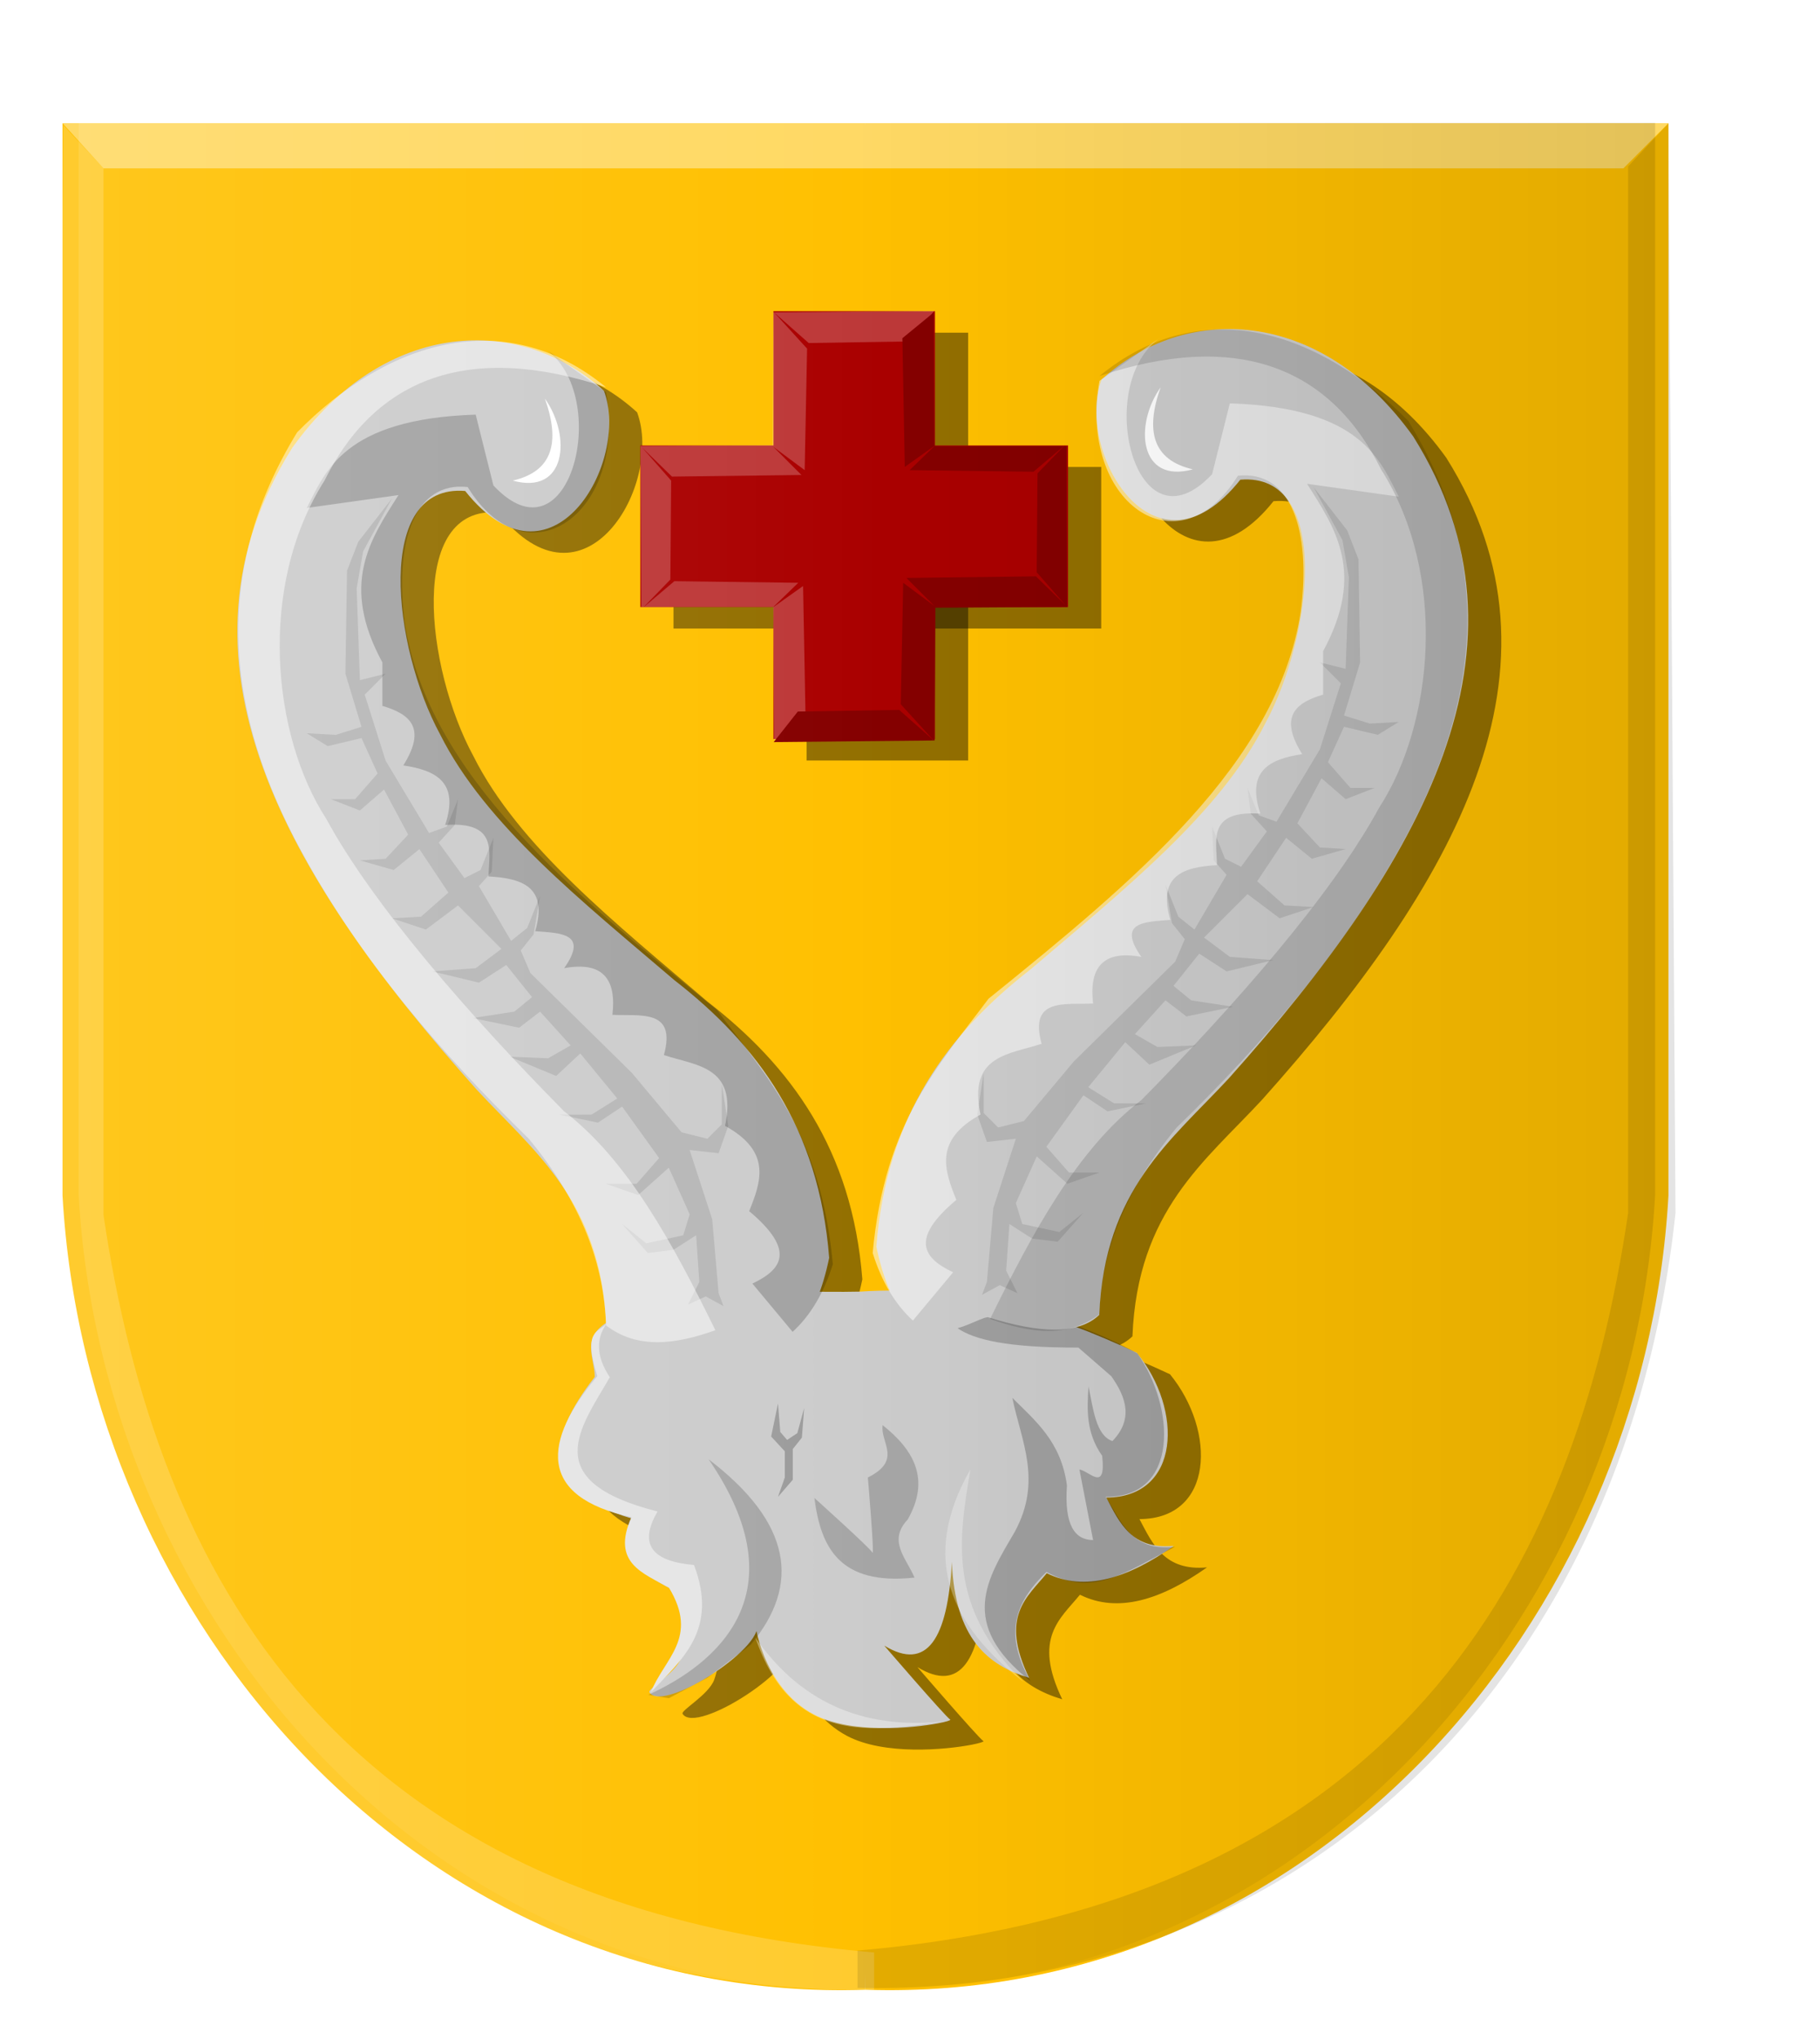 <?xml version="1.0" encoding="UTF-8" standalone="no"?>
<!-- Created with Inkscape (http://www.inkscape.org/) -->

<svg
   xmlns:dc="http://purl.org/dc/elements/1.1/"
   xmlns:cc="http://creativecommons.org/ns#"
   xmlns:rdf="http://www.w3.org/1999/02/22-rdf-syntax-ns#"
   xmlns:svg="http://www.w3.org/2000/svg"
   xmlns="http://www.w3.org/2000/svg"
   xmlns:xlink="http://www.w3.org/1999/xlink"
   xmlns:sodipodi="http://sodipodi.sourceforge.net/DTD/sodipodi-0.dtd"
   xmlns:inkscape="http://www.inkscape.org/namespaces/inkscape"
   id="svg42479"
   version="1.1"
   inkscape:version="0.47 r22583"
   width="200"
   height="224"
   sodipodi:docname="Gierhoorn wapen oud.svg">
  <defs
     id="defs42483">
    <linearGradient
       inkscape:collect="always"
       id="linearGradient43349">
      <stop
         style="stop-color:#000000;stop-opacity:1;"
         offset="0"
         id="stop43351" />
      <stop
         style="stop-color:#000000;stop-opacity:0;"
         offset="1"
         id="stop43353" />
    </linearGradient>
    <linearGradient
       inkscape:collect="always"
       id="linearGradient43303">
      <stop
         style="stop-color:#ffffff;stop-opacity:1;"
         offset="0"
         id="stop43305" />
      <stop
         style="stop-color:#ffffff;stop-opacity:0;"
         offset="1"
         id="stop43307" />
    </linearGradient>
    <inkscape:perspective
       sodipodi:type="inkscape:persp3d"
       inkscape:vp_x="0 : 0.5 : 1"
       inkscape:vp_y="0 : 1000 : 0"
       inkscape:vp_z="1 : 0.5 : 1"
       inkscape:persp3d-origin="0.5 : 0.33333333 : 1"
       id="perspective42487" />
    <inkscape:perspective
       id="perspective43019"
       inkscape:persp3d-origin="0.5 : 0.33333333 : 1"
       inkscape:vp_z="1 : 0.5 : 1"
       inkscape:vp_y="0 : 1000 : 0"
       inkscape:vp_x="0 : 0.5 : 1"
       sodipodi:type="inkscape:persp3d" />
    <inkscape:perspective
       id="perspective43041"
       inkscape:persp3d-origin="0.5 : 0.33333333 : 1"
       inkscape:vp_z="1 : 0.5 : 1"
       inkscape:vp_y="0 : 1000 : 0"
       inkscape:vp_x="0 : 0.5 : 1"
       sodipodi:type="inkscape:persp3d" />
    <inkscape:perspective
       id="perspective43069"
       inkscape:persp3d-origin="0.5 : 0.33333333 : 1"
       inkscape:vp_z="1 : 0.5 : 1"
       inkscape:vp_y="0 : 1000 : 0"
       inkscape:vp_x="0 : 0.5 : 1"
       sodipodi:type="inkscape:persp3d" />
    <inkscape:perspective
       id="perspective43095"
       inkscape:persp3d-origin="0.5 : 0.33333333 : 1"
       inkscape:vp_z="1 : 0.5 : 1"
       inkscape:vp_y="0 : 1000 : 0"
       inkscape:vp_x="0 : 0.5 : 1"
       sodipodi:type="inkscape:persp3d" />
    <inkscape:perspective
       id="perspective43095-8"
       inkscape:persp3d-origin="0.5 : 0.33333333 : 1"
       inkscape:vp_z="1 : 0.5 : 1"
       inkscape:vp_y="0 : 1000 : 0"
       inkscape:vp_x="0 : 0.5 : 1"
       sodipodi:type="inkscape:persp3d" />
    <inkscape:perspective
       id="perspective43126"
       inkscape:persp3d-origin="0.5 : 0.33333333 : 1"
       inkscape:vp_z="1 : 0.5 : 1"
       inkscape:vp_y="0 : 1000 : 0"
       inkscape:vp_x="0 : 0.5 : 1"
       sodipodi:type="inkscape:persp3d" />
    <inkscape:perspective
       id="perspective43289"
       inkscape:persp3d-origin="0.5 : 0.33333333 : 1"
       inkscape:vp_z="1 : 0.5 : 1"
       inkscape:vp_y="0 : 1000 : 0"
       inkscape:vp_x="0 : 0.5 : 1"
       sodipodi:type="inkscape:persp3d" />
    <linearGradient
       inkscape:collect="always"
       xlink:href="#linearGradient43303"
       id="linearGradient43309"
       x1="-4.784"
       y1="107.5"
       x2="90.784"
       y2="107.5"
       gradientUnits="userSpaceOnUse"
       gradientTransform="matrix(0.933,0,0,1,145.604,-233.963)" />
    <inkscape:perspective
       id="perspective43319"
       inkscape:persp3d-origin="0.5 : 0.33333333 : 1"
       inkscape:vp_z="1 : 0.5 : 1"
       inkscape:vp_y="0 : 1000 : 0"
       inkscape:vp_x="0 : 0.5 : 1"
       sodipodi:type="inkscape:persp3d" />
    <linearGradient
       inkscape:collect="always"
       xlink:href="#linearGradient43303-7"
       id="linearGradient43309-0"
       x1="-4.784"
       y1="107.5"
       x2="90.784"
       y2="107.5"
       gradientUnits="userSpaceOnUse"
       gradientTransform="translate(10.453,3.591)" />
    <linearGradient
       inkscape:collect="always"
       id="linearGradient43303-7">
      <stop
         style="stop-color:#ffffff;stop-opacity:1;"
         offset="0"
         id="stop43305-0" />
      <stop
         style="stop-color:#ffffff;stop-opacity:0;"
         offset="1"
         id="stop43307-5" />
    </linearGradient>
    <linearGradient
       inkscape:collect="always"
       xlink:href="#linearGradient43349"
       id="linearGradient43355"
       x1="127.216"
       y1="48.5"
       x2="222.784"
       y2="48.5"
       gradientUnits="userSpaceOnUse"
       gradientTransform="matrix(-0.933,0,0,1,353.751,-181.463)" />
    <inkscape:perspective
       id="perspective43371"
       inkscape:persp3d-origin="0.5 : 0.33333333 : 1"
       inkscape:vp_z="1 : 0.5 : 1"
       inkscape:vp_y="0 : 1000 : 0"
       inkscape:vp_x="0 : 0.5 : 1"
       sodipodi:type="inkscape:persp3d" />
    <inkscape:perspective
       id="perspective10889"
       inkscape:persp3d-origin="0.5 : 0.33333333 : 1"
       inkscape:vp_z="1 : 0.5 : 1"
       inkscape:vp_y="0 : 1000 : 0"
       inkscape:vp_x="0 : 0.5 : 1"
       sodipodi:type="inkscape:persp3d" />
    <inkscape:perspective
       id="perspective11697"
       inkscape:persp3d-origin="0.5 : 0.33333333 : 1"
       inkscape:vp_z="1 : 0.5 : 1"
       inkscape:vp_y="0 : 1000 : 0"
       inkscape:vp_x="0 : 0.5 : 1"
       sodipodi:type="inkscape:persp3d" />
    <inkscape:perspective
       id="perspective11760"
       inkscape:persp3d-origin="0.5 : 0.33333333 : 1"
       inkscape:vp_z="1 : 0.5 : 1"
       inkscape:vp_y="0 : 1000 : 0"
       inkscape:vp_x="0 : 0.5 : 1"
       sodipodi:type="inkscape:persp3d" />
    <inkscape:perspective
       id="perspective11784"
       inkscape:persp3d-origin="0.5 : 0.33333333 : 1"
       inkscape:vp_z="1 : 0.5 : 1"
       inkscape:vp_y="0 : 1000 : 0"
       inkscape:vp_x="0 : 0.5 : 1"
       sodipodi:type="inkscape:persp3d" />
    <inkscape:perspective
       id="perspective11806"
       inkscape:persp3d-origin="0.5 : 0.33333333 : 1"
       inkscape:vp_z="1 : 0.5 : 1"
       inkscape:vp_y="0 : 1000 : 0"
       inkscape:vp_x="0 : 0.5 : 1"
       sodipodi:type="inkscape:persp3d" />
    <filter
       inkscape:collect="always"
       id="filter11904">
      <feGaussianBlur
         inkscape:collect="always"
         stdDeviation="0.727"
         id="feGaussianBlur11906" />
    </filter>
    <filter
       inkscape:collect="always"
       id="filter11908">
      <feGaussianBlur
         inkscape:collect="always"
         stdDeviation="0.727"
         id="feGaussianBlur11910" />
    </filter>
    <filter
       inkscape:collect="always"
       id="filter11912"
       x="-0.332"
       width="1.663"
       y="-0.188"
       height="1.376">
      <feGaussianBlur
         inkscape:collect="always"
         stdDeviation="0.727"
         id="feGaussianBlur11914" />
    </filter>
    <filter
       inkscape:collect="always"
       id="filter11916">
      <feGaussianBlur
         inkscape:collect="always"
         stdDeviation="0.727"
         id="feGaussianBlur11918" />
    </filter>
    <filter
       inkscape:collect="always"
       id="filter11920">
      <feGaussianBlur
         inkscape:collect="always"
         stdDeviation="0.727"
         id="feGaussianBlur11922" />
    </filter>
    <filter
       inkscape:collect="always"
       id="filter11924">
      <feGaussianBlur
         inkscape:collect="always"
         stdDeviation="0.727"
         id="feGaussianBlur11926" />
    </filter>
    <inkscape:perspective
       id="perspective11936"
       inkscape:persp3d-origin="0.5 : 0.33333333 : 1"
       inkscape:vp_z="1 : 0.5 : 1"
       inkscape:vp_y="0 : 1000 : 0"
       inkscape:vp_x="0 : 0.5 : 1"
       sodipodi:type="inkscape:persp3d" />
    <linearGradient
       inkscape:collect="always"
       xlink:href="#linearGradient43349-8"
       id="linearGradient43355-6"
       x1="127.216"
       y1="48.5"
       x2="222.784"
       y2="48.5"
       gradientUnits="userSpaceOnUse"
       gradientTransform="matrix(-0.933,0,0,1,353.751,-181.463)" />
    <linearGradient
       inkscape:collect="always"
       id="linearGradient43349-8">
      <stop
         style="stop-color:#000000;stop-opacity:1;"
         offset="0"
         id="stop43351-5" />
      <stop
         style="stop-color:#000000;stop-opacity:0;"
         offset="1"
         id="stop43353-7" />
    </linearGradient>
    <linearGradient
       y2="48.5"
       x2="222.784"
       y1="48.5"
       x1="127.216"
       gradientTransform="matrix(-0.933,0,0,1,301.05,67.549)"
       gradientUnits="userSpaceOnUse"
       id="linearGradient11945"
       xlink:href="#linearGradient43349-8"
       inkscape:collect="always" />
    <inkscape:perspective
       id="perspective11974"
       inkscape:persp3d-origin="0.5 : 0.33333333 : 1"
       inkscape:vp_z="1 : 0.5 : 1"
       inkscape:vp_y="0 : 1000 : 0"
       inkscape:vp_x="0 : 0.5 : 1"
       sodipodi:type="inkscape:persp3d" />
    <linearGradient
       inkscape:collect="always"
       xlink:href="#linearGradient43303-1"
       id="linearGradient43309-6"
       x1="-4.784"
       y1="107.5"
       x2="90.784"
       y2="107.5"
       gradientUnits="userSpaceOnUse"
       gradientTransform="matrix(0.933,0,0,1,145.604,-233.963)" />
    <linearGradient
       inkscape:collect="always"
       id="linearGradient43303-1">
      <stop
         style="stop-color:#ffffff;stop-opacity:1;"
         offset="0"
         id="stop43305-8" />
      <stop
         style="stop-color:#ffffff;stop-opacity:0;"
         offset="1"
         id="stop43307-9" />
    </linearGradient>
    <linearGradient
       y2="107.5"
       x2="90.784"
       y1="107.5"
       x1="-4.784"
       gradientTransform="matrix(0.933,0,0,1,12.641,8.549)"
       gradientUnits="userSpaceOnUse"
       id="linearGradient11983"
       xlink:href="#linearGradient43303-1"
       inkscape:collect="always" />
  </defs>
  <sodipodi:namedview
     pagecolor="#ffffff"
     bordercolor="#666666"
     borderopacity="1"
     objecttolerance="10"
     gridtolerance="10"
     guidetolerance="10"
     inkscape:pageopacity="0"
     inkscape:pageshadow="2"
     inkscape:window-width="1600"
     inkscape:window-height="839"
     id="namedview42481"
     showgrid="false"
     inkscape:zoom="0.70710678"
     inkscape:cx="893.54313"
     inkscape:cy="254.1765"
     inkscape:window-x="-9"
     inkscape:window-y="-9"
     inkscape:window-maximized="1"
     inkscape:current-layer="svg42479"
     showguides="true"
     inkscape:guide-bbox="true">
    <sodipodi:guide
       orientation="0,1"
       position="-81.627,215.458"
       id="guide42491" />
    <sodipodi:guide
       orientation="1,0"
       position="6.169,177.492"
       id="guide42493" />
    <sodipodi:guide
       orientation="1,0"
       position="102.508,123.39"
       id="guide42495" />
    <sodipodi:guide
       orientation="0,1"
       position="30.202,10.403"
       id="guide42497" />
    <sodipodi:guide
       orientation="1,0"
       position="195.305,197.319"
       id="guide43055" />
    <sodipodi:guide
       orientation="0,1"
       position="-2.75,210.5"
       id="guide43357" />
    <sodipodi:guide
       orientation="1,0"
       position="11,218"
       id="guide43359" />
    <sodipodi:guide
       orientation="1,0"
       position="512,363.25"
       id="guide11667" />
  </sodipodi:namedview>
  <path
     style="fill:#ffc000;fill-opacity:1;stroke:#000000;stroke-width:1px;stroke-linecap:butt;stroke-linejoin:miter;stroke-opacity:0"
     d="m 95.108,13.537 -88.238,0 0,117.805 c 2.655,46.976 39.517,88.83 88.238,87.25 l 0,-205.055 z"
     id="path42499"
     sodipodi:nodetypes="ccccc" />
  <path
     style="fill:#ffc000;fill-opacity:1;stroke:#000000;stroke-width:1px;stroke-linecap:butt;stroke-linejoin:miter;stroke-opacity:0"
     d="m 95.108,13.537 88.238,0 0,117.805 c -2.655,46.976 -39.517,88.83 -88.238,87.25 -2.402,-68.351 -24.411,-135.327 0,-205.055 z"
     id="path42499-8-3"
     sodipodi:nodetypes="ccccc" />
  <path
     style="fill:#ffffff;fill-opacity:0.181;stroke:#000000;stroke-width:1px;stroke-linecap:butt;stroke-linejoin:miter;stroke-opacity:0"
     d="m 6.944,13.744 4.432,4.75 0,115 c 5.824,39.407 25.359,75.878 84.684,81 l 0,4.097 C 48.706,219.571 11.84,186.001 6.169,133.494 l 0.775,-119.75 z"
     id="path43361"
     sodipodi:nodetypes="ccccccc" />
  <path
     style="fill:#000000;fill-opacity:0.107;stroke:#000000;stroke-width:1px;stroke-linecap:butt;stroke-linejoin:miter;stroke-opacity:0"
     d="m 183.346,13.537 -4.432,4.75 0,115 c -5.824,39.407 -25.359,75.878 -84.684,81 l 0,4.097 c 47.355,0.98 84.221,-32.59 89.891,-85.097 l -0.775,-119.75 z"
     id="path43361-7"
     sodipodi:nodetypes="ccccccc" />
  <path
     style="fill:#ffffff;fill-opacity:0.391;stroke:#000000;stroke-width:1px;stroke-linecap:butt;stroke-linejoin:miter;stroke-opacity:0"
     d="m 6.869,13.537 4.507,4.958 167.019,0 4.95,-4.958 -176.477,0 z"
     id="path43385"
     sodipodi:nodetypes="ccccc" />
  <path
     style="fill:#000000;fill-opacity:0.423;stroke:#000000;stroke-width:1px;stroke-linecap:butt;stroke-linejoin:miter;stroke-opacity:0;filter:url(#filter11924)"
     d="m 98.168,144.255 c -9.284,0.212 -19.671,-1.047 -26.34,2.652 -4.806,1.888 -2.823,4.393 -2.828,6.718 -5.278,6.793 -6.145,12.518 4.066,15.556 -1.477,3.665 0.733,5.99 4.419,7.778 1.348,0.3 2.182,4.332 0.996,7.578 -0.604,1.654 -3.697,3.366 -3.471,3.736 1.469,2.408 13.448,-5.403 11.667,-7.778 -0.234,-0.234 0.711,7.198 6.393,10.202 4.092,2.163 10.838,1.526 13.679,0.98 0.895,-0.172 1.402,-0.335 1.318,-0.398 -0.707,-0.53 -7.248,-8.132 -7.248,-8.132 4.699,2.866 6.967,-0.75 7.425,-9.192 0.338,8.394 3.935,11.355 8.485,12.728 -3.244,-6.75 -0.241,-8.813 1.945,-11.49 4.145,2.06 8.879,0.584 13.965,-3.005 -4.672,0.43 -5.953,-2.532 -7.425,-5.303 8.179,-0.035 8.464,-9.655 3.359,-15.91 -9.356,-4.381 -19.175,-7.491 -30.406,-6.718 z"
     id="path11669"
     sodipodi:nodetypes="cccccsscssscccccccc" />
  <path
     style="fill:#000000;fill-opacity:0.423;stroke:#000000;stroke-width:1px;stroke-linecap:butt;stroke-linejoin:miter;stroke-opacity:0;filter:url(#filter11920)"
     d="m 70.263,148.049 c -0.557,-13.792 -7.968,-19.206 -14.25,-26 -21.237,-23.768 -34.738,-47.393 -20.25,-70.5 10.271,-14.323 25.131,-14.587 34.25,-6.25 2.913,7.873 -5.772,22.932 -15.25,11 -10.007,-0.835 -8.003,17.074 -2.75,26.75 4.955,9.907 15.656,18.378 25.75,27 9.076,7.041 15.889,16.158 17,30.5 -2.971,14.195 -10.395,7.927 -12.25,7.75 -5.636,1.78 -9.944,1.966 -12.25,-0.25 z"
     id="path11679"
     sodipodi:nodetypes="cccccccccc" />
  <path
     style="fill:#000000;fill-opacity:0.423;stroke:#000000;stroke-width:1px;stroke-linecap:butt;stroke-linejoin:miter;stroke-opacity:0;filter:url(#filter11916)"
     d="m 124.444,146.809 c 0.557,-13.792 7.968,-19.206 14.25,-26 21.237,-23.768 34.738,-47.393 20.25,-70.5 -10.271,-14.323 -25.131,-14.587 -34.25,-6.25 -2.913,7.873 5.772,22.932 15.25,11 10.007,-0.835 8.003,17.074 2.75,26.75 -4.955,9.907 -15.656,18.378 -25.75,27 -9.076,7.041 -15.889,16.158 -17,30.5 2.971,14.195 10.395,7.927 12.25,7.75 5.636,1.78 9.944,1.966 12.25,-0.25 z"
     id="path11679-1"
     sodipodi:nodetypes="cccccccccc" />
  <path
     style="fill:#000000;fill-opacity:0.423;stroke:#000000;stroke-width:1px;stroke-linecap:butt;stroke-linejoin:miter;stroke-opacity:0;filter:url(#filter11912)"
     d="m 131.188,44.904 c -1.707,4.781 -0.881,8.003 3.536,9.016 -5.878,1.628 -6.486,-4.84 -3.536,-9.016 z"
     id="path11685-0"
     sodipodi:nodetypes="ccc" />
  <rect
     style="fill:#000000;fill-opacity:0.423;fill-rule:nonzero;stroke:#000000;stroke-width:3.083;stroke-linecap:square;stroke-linejoin:bevel;stroke-miterlimit:4;stroke-opacity:0;stroke-dasharray:none;stroke-dashoffset:0;filter:url(#filter11908)"
     id="rect11750"
     width="47"
     height="17.75"
     x="74.013"
     y="51.299" />
  <rect
     style="fill:#000000;fill-opacity:0.423;fill-rule:nonzero;stroke:#000000;stroke-width:3.083;stroke-linecap:square;stroke-linejoin:bevel;stroke-miterlimit:4;stroke-opacity:0;stroke-dasharray:none;stroke-dashoffset:0;filter:url(#filter11904)"
     id="rect11750-4"
     width="47"
     height="17.75"
     x="-204.5"
     y="-355.625"
     transform="matrix(0,1,-1,0,-249.237,241.049)" />
  <path
     style="fill:#cccccc;fill-opacity:1;stroke:#000000;stroke-width:1px;stroke-linecap:butt;stroke-linejoin:miter;stroke-opacity:0"
     d="m 94.524,141.894 c -9.284,0.212 -19.671,-1.047 -26.34,2.652 -4.806,1.888 -2.823,4.393 -2.828,6.718 -5.278,6.793 -6.145,12.518 4.066,15.556 -1.477,3.665 0.733,5.99 4.419,7.778 1.348,0.3 2.182,4.332 0.996,7.578 -0.604,1.654 -3.697,3.366 -3.471,3.736 1.469,2.408 13.448,-5.403 11.667,-7.778 -0.234,-0.234 0.711,7.198 6.393,10.202 4.092,2.163 10.838,1.526 13.679,0.98 0.895,-0.172 1.402,-0.335 1.318,-0.398 -0.707,-0.53 -7.248,-8.132 -7.248,-8.132 4.699,2.866 6.967,-0.75 7.425,-9.192 0.338,8.394 3.935,11.355 8.485,12.728 -3.244,-6.75 -0.241,-8.813 1.945,-11.49 4.145,2.06 8.879,0.584 13.965,-3.005 -4.672,0.43 -5.953,-2.532 -7.425,-5.303 8.179,-0.035 8.464,-9.655 3.359,-15.91 -9.356,-4.381 -19.175,-7.491 -30.406,-6.718 z"
     id="path11669-8"
     sodipodi:nodetypes="cccccsscssscccccccc" />
  <path
     style="fill:#000000;fill-opacity:0.181;stroke:#000000;stroke-width:1px;stroke-linecap:butt;stroke-linejoin:miter;stroke-opacity:0"
     d="m 71.244,186.188 2.25,0.375 4.25,-2.25 4.75,-3.625 c 5.543,-6.631 4.495,-13.411 -4.625,-20.375 10.145,14.785 0.834,22.47 -6.625,25.875 z"
     id="path11671-2"
     sodipodi:nodetypes="cccccc" />
  <path
     style="fill:#000000;fill-opacity:0.186;stroke:#000000;stroke-width:1px;stroke-linecap:butt;stroke-linejoin:miter;stroke-opacity:0"
     d="m 96.994,156.563 c -0.292,1.917 2.214,3.833 -1.625,5.75 0,0 0.75,8.75 0.5,8.25 -0.25,-0.5 -6.375,-6 -6.375,-6 0.689,5.377 2.721,9.644 11,8.75 -0.838,-2.066 -2.991,-4.001 -0.75,-6.375 2.51,-4.41 0.712,-7.624 -2.75,-10.375 z"
     id="path11673-4"
     sodipodi:nodetypes="ccscccc" />
  <path
     style="fill:#000000;fill-opacity:0.219;stroke:#000000;stroke-width:1px;stroke-linecap:butt;stroke-linejoin:miter;stroke-opacity:0"
     d="m 113.244,184.688 c -3.23,-5.606 -1.289,-9.034 1.75,-12 5.138,2.827 8.484,0.095 14.125,-2.75 -4.909,0.534 -5.875,-2.875 -7.625,-5.5 8.147,0.079 7.638,-9.846 3.5,-15.75 -6.622,-3.738 -14.603,-5.572 -22.875,-7 2.235,2.793 0.631,6.391 16.385,6.355 l 3.615,3.145 c 1.686,2.375 2.413,4.75 0.125,7.125 -1.799,-0.615 -2.103,-3.47 -2.625,-6 -0.178,2.542 -0.281,5.083 1.5,7.625 0.453,4.103 -1.441,1.631 -2.5,1.5 l 1.5,7.75 c -2.028,-0.013 -3.177,-1.66 -2.875,-6 -0.636,-4.8 -3.439,-7.072 -6,-9.625 0.959,4.715 3.339,9.101 0.25,14.75 -2.944,5.043 -6.324,10.035 1.75,16.375 z"
     id="path11675-5"
     sodipodi:nodetypes="ccccccccccccccccc" />
  <path
     style="fill:#000000;fill-opacity:0.237;stroke:#000000;stroke-width:1px;stroke-linecap:butt;stroke-linejoin:miter;stroke-opacity:0"
     d="m 85.494,154.188 -0.75,3.625 1.5,1.625 0,2.875 -0.75,2.125 1.625,-1.875 0,-3.375 1,-1.25 0.25,-3.25 -0.75,2.75 -1.125,0.75 -0.75,-0.875 -0.25,-3.125 z"
     id="path11677-5" />
  <path
     style="fill:#cccccc;stroke:#000000;stroke-width:1px;stroke-linecap:butt;stroke-linejoin:miter;stroke-opacity:0"
     d="m 66.619,145.688 c -0.557,-13.792 -7.968,-19.206 -14.25,-26 -21.237,-23.768 -34.738,-47.393 -20.25,-70.5 10.271,-14.323 25.131,-14.587 34.25,-6.25 2.913,7.873 -5.772,22.932 -15.25,11 -10.007,-0.835 -8.003,17.074 -2.75,26.75 4.955,9.907 15.656,18.378 25.75,27 9.076,7.041 15.889,16.158 17,30.5 -2.971,14.195 -10.395,7.927 -12.25,7.75 -5.636,1.78 -9.944,1.966 -12.25,-0.25 z"
     id="path11679-17"
     sodipodi:nodetypes="cccccccccc" />
  <path
     style="fill:#000000;fill-opacity:0.102;stroke:#000000;stroke-width:1px;stroke-linecap:butt;stroke-linejoin:miter;stroke-opacity:0"
     d="m 78.968,142.071 -0.707,-8.132 -2.475,-7.601 3.182,0.354 1.061,-3.005 -0.707,-4.596 0,4.419 -1.591,1.591 -2.828,-0.707 -5.48,-6.541 -11.137,-10.96 -1.061,-2.475 1.414,-1.768 0.707,-4.243 -1.414,3.536 -1.768,1.414 -3.536,-6.01 1.414,-1.591 0.177,-3.712 -1.414,3.536 -1.768,0.884 -2.828,-3.889 1.768,-1.945 0.354,-2.828 -1.237,3.005 -1.945,0.707 -4.773,-7.955 -2.298,-7.248 2.298,-2.298 -2.828,0.707 -0.354,-10.076 0.707,-4.066 3.182,-5.834 -3.712,4.773 -1.237,3.182 -0.177,11.314 1.768,5.834 -2.828,0.884 -3.182,-0.177 2.298,1.414 3.712,-0.884 1.768,3.889 -2.475,2.828 -2.652,0 3.182,1.237 2.652,-2.298 2.652,4.95 -2.475,2.652 -2.828,0.177 3.712,1.061 2.828,-2.298 3.182,4.773 -3.005,2.652 -3.182,0.177 3.712,1.237 3.536,-2.652 4.773,4.773 -2.828,2.121 -4.773,0.354 5.127,1.237 3.005,-1.945 2.828,3.536 -1.945,1.591 -4.596,0.707 5.127,1.061 2.298,-1.768 3.359,3.712 -2.475,1.414 -4.243,-0.177 5.127,2.121 2.652,-2.475 4.066,4.95 -2.828,1.768 -3.536,0 4.243,0.884 2.652,-1.768 4.066,5.657 -2.475,2.828 -3.359,0 3.536,1.237 3.359,-3.005 2.298,5.127 -0.707,2.298 -4.066,0.884 -2.652,-2.121 2.828,3.182 2.828,-0.354 2.475,-1.591 0.354,5.127 -1.237,2.475 1.945,-0.884 1.945,1.061 -0.53,-1.414 z"
     id="path11681-1" />
  <path
     style="fill:#000000;fill-opacity:0.2;stroke:#000000;stroke-width:1px;stroke-linecap:butt;stroke-linejoin:miter;stroke-opacity:0"
     d="m 87.099,146.313 -4.419,-5.303 c 3.237,-1.533 4.82,-3.618 -0.354,-7.955 1.324,-3.281 2.482,-6.55 -2.652,-9.369 1.401,-6.564 -3.179,-6.603 -6.718,-7.778 1.407,-5.095 -2.564,-4.274 -5.657,-4.419 0.455,-3.931 -1.047,-5.906 -5.303,-5.127 2.728,-3.881 -0.431,-3.838 -3.182,-4.066 1.432,-4.859 -1.429,-5.815 -5.127,-6.01 0.042,-2.765 1.057,-6.054 -4.773,-5.657 1.586,-4.731 -1.048,-6.01 -4.596,-6.541 2.617,-4.154 0.69,-5.657 -2.298,-6.541 l 0,-4.773 c -4.668,-8.602 -1.371,-13.456 1.768,-18.385 l -10.076,1.414 c 2.05,-3.975 4.032,-9.782 18.562,-10.253 l 1.945,7.778 c 8.478,9.063 13.109,-9.96 5.657,-15.026 l 6.718,4.773 c 2.377,13.226 -8.602,21.138 -15.203,10.43 -5.785,-0.656 -8.106,5.916 -6.894,15.026 2.589,16.581 18.343,29.531 34.295,42.426 5.404,7.246 11.399,13.44 12.728,27.931 -0.997,3.189 -2.48,5.65 -4.419,7.425 z"
     id="path11683-1"
     sodipodi:nodetypes="cccccccccccccccccccccccc" />
  <path
     style="fill:#ffffff;stroke:#000000;stroke-width:1px;stroke-linecap:butt;stroke-linejoin:miter;stroke-opacity:0"
     d="m 59.876,43.783 c 1.707,4.781 0.881,8.003 -3.536,9.016 5.878,1.628 6.486,-4.84 3.536,-9.016 z"
     id="path11685-5"
     sodipodi:nodetypes="ccc" />
  <path
     style="fill:#ffffff;fill-opacity:0.484;stroke:#000000;stroke-width:1px;stroke-linecap:butt;stroke-linejoin:miter;stroke-opacity:0"
     d="m 66.593,42.545 c -11.281,-9.259 -24.264,-4.914 -33.941,4.95 -9.572,15.636 -7.78,30.973 0.53,46.139 6.439,11.824 15.2,21.99 24.926,31.466 5.852,7.087 8.284,13.89 8.485,20.506 3.458,2.648 7.626,2.098 12.021,0.53 -4.687,-9.547 -9.609,-18.672 -16.617,-24.042 C 51.622,111.589 41.032,99.486 35.834,89.922 29.945,80.837 28.249,64.488 35.657,52.798 41.3,41.439 51.594,37.568 66.593,42.545 z"
     id="path11687-2"
     sodipodi:nodetypes="cccccccccc" />
  <path
     style="fill:#cccccc;stroke:#000000;stroke-width:1px;stroke-linecap:butt;stroke-linejoin:miter;stroke-opacity:0"
     d="m 120.8,144.449 c 0.557,-13.792 7.968,-19.206 14.25,-26 21.237,-23.768 34.738,-47.393 20.25,-70.5 -10.271,-14.323 -25.131,-14.587 -34.25,-6.25 -2.913,7.873 5.772,22.932 15.25,11 10.007,-0.835 8.003,17.074 2.75,26.75 -4.955,9.907 -15.656,18.378 -25.75,27 -9.076,7.041 -15.889,16.158 -17,30.5 2.971,14.195 10.395,7.927 12.25,7.75 5.636,1.78 9.944,1.966 12.25,-0.25 z"
     id="path11679-1-7"
     sodipodi:nodetypes="cccccccccc" />
  <path
     style="fill:#000000;fill-opacity:0.102;stroke:#000000;stroke-width:1px;stroke-linecap:butt;stroke-linejoin:miter;stroke-opacity:0"
     d="m 108.452,140.831 0.707,-8.132 2.475,-7.601 -3.182,0.354 -1.061,-3.005 0.707,-4.596 0,4.419 1.591,1.591 2.828,-0.707 5.48,-6.541 11.137,-10.96 1.061,-2.475 -1.414,-1.768 -0.707,-4.243 1.414,3.536 1.768,1.414 3.536,-6.01 -1.414,-1.591 -0.177,-3.712 1.414,3.536 1.768,0.884 2.828,-3.889 -1.768,-1.945 -0.354,-2.828 1.237,3.005 1.945,0.707 4.773,-7.955 2.298,-7.248 -2.298,-2.298 2.828,0.707 0.354,-10.076 -0.707,-4.066 -3.182,-5.834 3.712,4.773 1.237,3.182 0.177,11.314 -1.768,5.834 2.828,0.884 3.182,-0.177 -2.298,1.414 -3.712,-0.884 -1.768,3.889 2.475,2.828 2.652,0 -3.182,1.237 -2.652,-2.298 -2.652,4.95 2.475,2.652 2.828,0.177 -3.712,1.061 -2.828,-2.298 -3.182,4.773 3.005,2.652 3.182,0.177 -3.712,1.237 -3.536,-2.652 -4.773,4.773 2.828,2.121 4.773,0.354 -5.127,1.237 -3.005,-1.945 -2.828,3.536 1.945,1.591 4.596,0.707 -5.127,1.061 -2.298,-1.768 -3.359,3.712 2.475,1.414 4.243,-0.177 -5.127,2.121 -2.652,-2.475 -4.066,4.95 2.828,1.768 3.536,0 -4.243,0.884 -2.652,-1.768 -4.066,5.657 2.475,2.828 3.359,0 -3.536,1.237 -3.359,-3.005 -2.298,5.127 0.707,2.298 4.066,0.884 2.652,-2.121 -2.828,3.182 -2.828,-0.354 -2.475,-1.591 -0.354,5.127 1.237,2.475 -1.945,-0.884 -1.945,1.061 0.53,-1.414 z"
     id="path11681-7-6" />
  <path
     style="fill:#ffffff;fill-opacity:0.526;stroke:#000000;stroke-width:1px;stroke-linecap:butt;stroke-linejoin:miter;stroke-opacity:0"
     d="m 100.32,145.074 4.419,-5.303 c -3.237,-1.533 -4.82,-3.618 0.354,-7.955 -1.324,-3.281 -2.482,-6.55 2.652,-9.369 -1.401,-6.564 3.179,-6.603 6.718,-7.778 -1.407,-5.095 2.564,-4.274 5.657,-4.419 -0.455,-3.931 1.047,-5.906 5.303,-5.127 -2.728,-3.881 0.431,-3.838 3.182,-4.066 -1.432,-4.859 1.429,-5.815 5.127,-6.01 -0.042,-2.765 -1.057,-6.054 4.773,-5.657 -1.586,-4.731 1.048,-6.01 4.596,-6.541 -2.617,-4.154 -0.69,-5.657 2.298,-6.541 l 0,-4.773 c 4.668,-8.602 1.371,-13.456 -1.768,-18.385 l 10.076,1.414 c -2.05,-3.975 -4.032,-9.782 -18.562,-10.253 l -1.945,7.778 c -8.478,9.063 -13.109,-9.96 -5.657,-15.026 l -6.718,4.773 c -2.377,13.226 8.602,21.138 15.203,10.43 5.785,-0.656 8.106,5.916 6.894,15.026 -2.589,16.581 -18.343,29.531 -34.295,42.426 -5.404,7.246 -11.399,13.44 -12.728,27.931 0.997,3.189 2.48,5.65 4.419,7.425 z"
     id="path11683-4-1"
     sodipodi:nodetypes="cccccccccccccccccccccccc" />
  <path
     style="fill:#ffffff;stroke:#000000;stroke-width:1px;stroke-linecap:butt;stroke-linejoin:miter;stroke-opacity:0"
     d="m 127.544,42.543 c -1.707,4.781 -0.881,8.003 3.536,9.016 -5.878,1.628 -6.486,-4.84 -3.536,-9.016 z"
     id="path11685-0-4"
     sodipodi:nodetypes="ccc" />
  <path
     style="fill:#000000;fill-opacity:0.135;stroke:#000000;stroke-width:1px;stroke-linecap:butt;stroke-linejoin:miter;stroke-opacity:0"
     d="m 120.826,41.306 c 11.281,-9.259 24.264,-4.914 33.941,4.95 9.572,15.636 7.78,30.973 -0.53,46.139 -6.439,11.824 -15.2,21.99 -24.926,31.466 -5.852,7.087 -8.284,13.89 -8.485,20.506 -3.458,2.648 -7.626,2.098 -12.021,0.53 4.687,-9.547 9.609,-18.672 16.617,-24.042 10.375,-10.506 20.965,-22.609 26.163,-32.173 5.889,-9.085 7.585,-25.433 0.177,-37.123 -5.643,-11.36 -15.937,-15.231 -30.936,-10.253 z"
     id="path11687-9-2"
     sodipodi:nodetypes="cccccccccc" />
  <rect
     style="fill:#aa0000;fill-opacity:1;fill-rule:nonzero;stroke:#000000;stroke-width:3.083;stroke-linecap:square;stroke-linejoin:bevel;stroke-miterlimit:4;stroke-opacity:0;stroke-dasharray:none;stroke-dashoffset:0"
     id="rect11750-3"
     width="47"
     height="17.75"
     x="70.369"
     y="48.938" />
  <rect
     style="fill:#aa0000;fill-opacity:1;fill-rule:nonzero;stroke:#000000;stroke-width:3.083;stroke-linecap:square;stroke-linejoin:bevel;stroke-miterlimit:4;stroke-opacity:0;stroke-dasharray:none;stroke-dashoffset:0"
     id="rect11750-4-2"
     width="47"
     height="17.75"
     x="34.188"
     y="-102.744"
     transform="matrix(0,1,-1,0,0,0)" />
  <path
     style="fill:#ffffff;fill-opacity:0.219;stroke:#000000;stroke-width:1px;stroke-linecap:butt;stroke-linejoin:miter;stroke-opacity:0"
     d="m 88.513,78.519 -3.447,2.828 -0.088,-14.672 -14.496,0 -0.088,-17.678 14.496,-0.088 0.088,-14.584 17.678,-0.177 -2.652,3.359 -11.137,0.177 -3.801,-3.359 3.624,3.977 -0.265,13.347 -3.447,-2.563 3.094,3.094 -14.231,0.177 -3.27,-3.182 3.182,3.624 -0.088,10.872 -3.005,3.094 3.447,-2.917 13.612,0.177 -2.828,2.74 3.359,-2.386 0.265,14.142 z"
     id="path11774-2" />
  <path
     style="fill:#850000;fill-opacity:1;stroke:#000000;stroke-width:1px;stroke-linecap:butt;stroke-linejoin:miter;stroke-opacity:0"
     d="m 99.164,37.154 3.447,-2.828 0.088,14.672 14.496,0 0.088,17.678 -14.496,0.088 -0.088,14.584 -17.678,0.177 2.652,-3.359 11.137,-0.177 3.801,3.359 -3.624,-3.977 0.265,-13.347 3.447,2.563 -3.094,-3.094 14.231,-0.177 3.27,3.182 -3.182,-3.624 0.088,-10.872 3.005,-3.094 -3.447,2.917 -13.612,-0.177 2.828,-2.74 -3.359,2.386 -0.265,-14.142 z"
     id="path11774-8-1" />
  <path
     style="fill:#e5e5e5;fill-opacity:1;stroke:#000000;stroke-width:1px;stroke-linecap:butt;stroke-linejoin:miter;stroke-opacity:0"
     d="m 66.638,145.424 c -0.918,0.966 -2.591,0.706 -1,5.75 -5.966,7.108 -6.656,13.245 3.75,15.5 -2.259,5.071 1.335,6.15 4.125,7.75 3.343,5.525 -0.539,7.777 -2,11.5 3.403,-3.613 7.459,-6.849 4.75,-14 -4.486,-0.382 -6.177,-2.162 -4,-5.875 -13.207,-3.344 -8.476,-9.15 -5.25,-14.75 -1.535,-2.311 -1.505,-4.23 -0.375,-5.875 z"
     id="path11874"
     sodipodi:nodetypes="ccccccccc" />
  <path
     style="fill:#ffffff;fill-opacity:0.358;stroke:#000000;stroke-width:1px;stroke-linecap:butt;stroke-linejoin:miter;stroke-opacity:0"
     d="m 83.013,179.924 c 5.326,7.612 12.593,10.175 21.25,9.125 -8.585,1.248 -17.216,2.628 -21.25,-9.125 z"
     id="path11876"
     sodipodi:nodetypes="ccc" />
  <path
     style="fill:#ffffff;fill-opacity:0.298;stroke:#000000;stroke-width:1px;stroke-linecap:butt;stroke-linejoin:miter;stroke-opacity:0"
     d="m 112.513,184.799 c -8.491,-8.227 -7.134,-15.798 -5.875,-23.375 -5.618,9.824 -2.137,17.208 5.875,23.375 z"
     id="path11878"
     sodipodi:nodetypes="ccc" />
  <path
     style="opacity:0.11;fill:url(#linearGradient11945);fill-opacity:1;stroke:#000000;stroke-width:1px;stroke-linecap:butt;stroke-linejoin:miter;stroke-opacity:0"
     d="m 93.644,13.5 88.238,0 0,117.805 c -2.655,46.976 -39.517,88.83 -88.238,87.25 l 0,-205.055 z"
     id="path42499-6-6"
     sodipodi:nodetypes="ccccc" />
  <path
     style="opacity:0.11;fill:url(#linearGradient11983);fill-opacity:1;stroke:#000000;stroke-width:1px;stroke-linecap:butt;stroke-linejoin:miter;stroke-opacity:0"
     d="m 96.882,13.5 -88.238,0 0,117.805 c 2.655,46.976 39.517,88.83 88.238,87.25 l 0,-205.055 z"
     id="path42499-6"
     sodipodi:nodetypes="ccccc" />
</svg>

